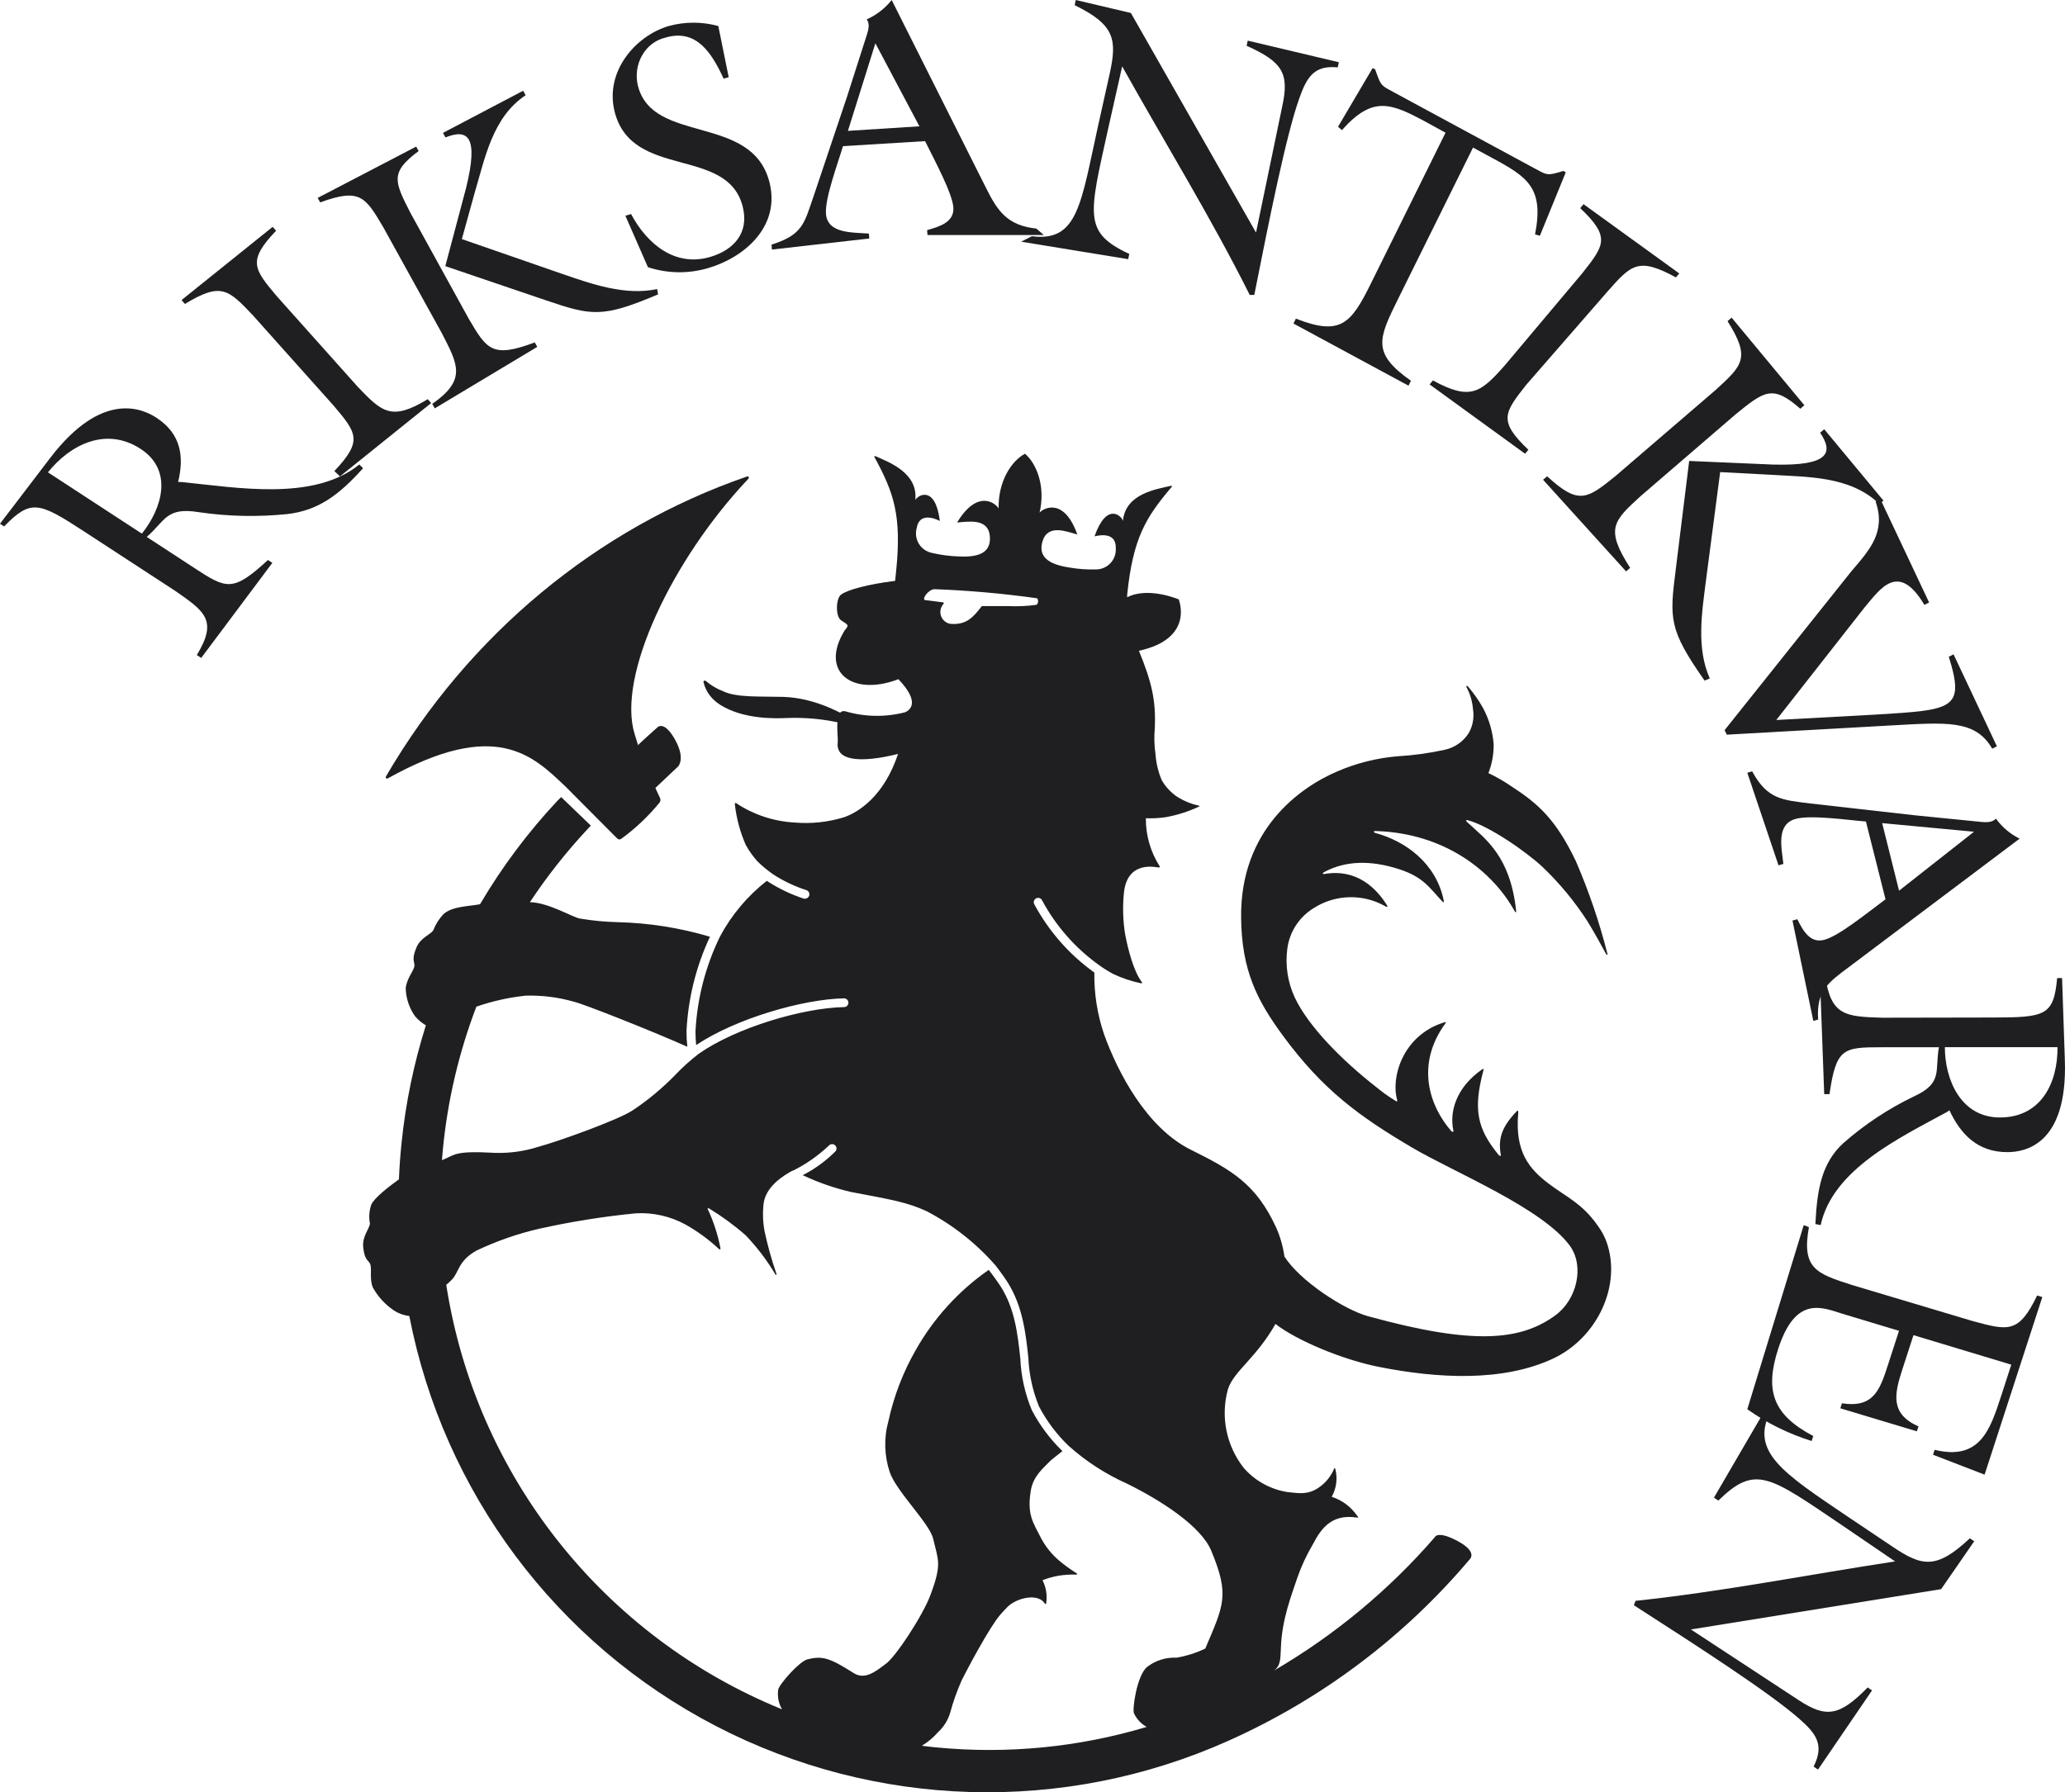 <?xml version="1.0" encoding="UTF-8"?>
<svg width="91px" height="79px" viewBox="0 0 91 79" version="1.1" xmlns="http://www.w3.org/2000/svg" xmlns:xlink="http://www.w3.org/1999/xlink">
    <!-- Generator: Sketch 55.2 (78181) - https://sketchapp.com -->
    <title>RA_logo_sort</title>
    <desc>Created with Sketch.</desc>
    <g id="Hjem" stroke="none" stroke-width="1" fill="none" fill-rule="evenodd">
        <g transform="translate(-375, -46)" fill="#1F1E21" fill-rule="nonzero" id="Header">
            <g transform="translate(0, -136)">
                <g id="RA_logo_sort" transform="translate(375, 182)">
                    <path d="M37.118,31.884 C37.394,31.934 37.739,31.975 38,32 L38,32 C37.194,31.447 35.931,30.761 34.512,30.717 C33.507,30.689 32.476,30.755 31.881,30.475 C31.595,30.366 31.334,30.213 31.112,30.022 C31.094,30.001 31.061,29.994 31.034,30.006 C31.007,30.017 30.994,30.044 31.003,30.069 C31.096,30.479 31.367,30.842 31.761,31.082 C32.785,31.711 34.153,31.673 34.697,31.648 C35.513,31.618 36.33,31.698 37.118,31.884 L37.118,31.884 Z" id="Path"></path>
                    <path d="M28.596,35 C28.364,34.336 28.165,33.652 28,32.955 C28.285,32.673 28.711,32.291 28.967,32.065 C28.967,32.065 29.253,31.728 29.738,32.584 C30.223,33.44 29.886,33.781 29.886,33.781 C29.53,34.114 29.002,34.615 28.596,35 Z" id="Path"></path>
                    <path d="M27.193,36.953 C27.238,37.004 27.312,37.015 27.369,36.979 C28,36.522 28.571,35.981 29.069,35.371 C29.109,35.316 29.116,35.241 29.088,35.179 L28.627,34.186 C28.37,33.591 28.149,32.98 27.967,32.356 C27.177,29.798 29.625,24.649 32.977,21.105 C33.034,21.046 32.977,20.98 32.91,21.006 C26.288,23.298 20.656,27.976 17.017,34.209 C16.973,34.289 17.017,34.345 17.103,34.302 C21.863,31.655 23.487,33.309 24.924,34.673 L27.193,36.953 Z" id="Path"></path>
                    <path d="M3.704,23.424 C1.718,22.128 1.36,21.99 0.181,23.205 L0,23.085 L2.21,20.188 C4.494,17.195 6.282,18.009 6.898,18.416 C7.987,19.128 8.117,20.137 7.849,21.245 L7.987,21.245 C10.471,21.496 13.827,22.101 15.833,20.475 L16,20.637 C14.928,21.834 14.014,22.496 12.685,22.657 C11.382,22.793 10.065,22.766 8.77,22.577 C7.314,22.337 7.287,22.957 6.466,23.666 L8.556,25.031 C9.982,25.965 10.26,26.112 11.807,24.684 L12.002,24.81 L8.867,29 L8.673,28.874 C9.604,27.345 9.028,26.953 7.719,26.043 L3.704,23.424 Z M6.252,23.522 C7.149,22.4 7.642,20.73 6.198,19.787 C4.681,18.796 3.094,19.592 2.113,20.82 L6.252,23.522 Z" id="Shape"></path>
                    <path d="M15.756,17.039 C16.837,18.175 17.254,18.565 18.85,17.596 L19,17.767 L14.98,21 L14.735,20.762 C16.004,19.428 15.714,19.078 14.706,17.884 L11.142,13.896 C10.062,12.757 9.746,12.426 8.15,13.397 L8,13.227 L12.014,10 L12.167,10.17 C10.894,11.504 11.188,11.853 12.193,13.051 L15.756,17.039 Z" id="Path"></path>
                    <path d="M20.663,14.061 C21.456,15.406 21.689,15.798 23.567,15.093 L23.676,15.29 L19.159,18 L19.049,17.802 C20.572,16.736 20.182,16.074 19.472,14.688 L16.891,10.018 C16.097,8.673 15.865,8.281 14.11,8.921 L14,8.723 L18.34,6.462 L18.449,6.659 C17.175,7.6 17.381,8.002 18.091,9.391 L20.663,14.061 Z M23.054,4 L23.163,4.198 C21.695,5.17 21.366,6.998 20.905,8.544 L20.353,10.539 L24.764,12.069 C26.086,12.524 27.548,13.042 28.958,12.741 L29,12.976 C26.522,14.026 26.064,13.917 24.028,13.227 L19.624,11.731 L20.54,8.281 C21.111,5.97 20.595,5.675 19.63,6.057 L19.521,5.857 L23.054,4 Z" id="Shape"></path>
                    <path d="M32.112,3.402 L31.889,3.467 C31.356,2.317 30.685,1.254 29.318,1.659 C28.89,1.76 28.52,2.044 28.293,2.446 C28.065,2.848 28,3.333 28.113,3.787 C28.773,6.379 33.142,5.002 33.909,8.035 C34.4,9.979 32.813,11.349 31.199,11.819 C30.331,12.074 29.414,12.059 28.553,11.777 L27.559,9.509 L27.809,9.434 C28.523,10.772 29.76,11.777 31.296,11.326 C32.326,11.022 33.027,10.273 32.729,9.104 C32.052,6.434 27.845,7.925 27.086,4.925 C26.641,3.169 27.99,1.584 29.468,1.147 C30.185,0.951 30.937,0.951 31.654,1.147 L32.112,3.402 Z" id="Path"></path>
                    <path d="M37.147,6.442 C36.931,7.182 36.346,8.73 36.399,9.425 C36.466,10.308 37.566,10.238 38.29,10.296 L38.307,10.513 L34.017,11 L34,10.782 C35.389,10.344 35.439,9.836 35.848,8.666 L37.32,4.283 L38.094,1.865 C38.207,1.481 38.39,1.121 38.194,0.855 C38.632,0.657 39.01,0.363 39.294,0 L43.441,8.261 C43.953,9.292 44.378,9.936 45.668,10.075 L46,10.359 L40.872,10.359 L40.856,10.142 C41.404,9.99 42.062,9.791 42.012,9.138 C41.966,8.533 41.258,7.206 40.766,6.221 L37.147,6.442 Z M38.576,1.907 L37.366,5.768 L40.517,5.568 L38.576,1.907 Z" id="Shape"></path>
                    <path d="M55.35,10.251 L56.507,4.68 C56.821,3.234 56.523,2.73 54.935,2.018 L54.985,1.791 L59,2.743 L58.95,2.97 C57.906,2.866 57.585,3.4 57.249,4.358 C56.673,5.983 55.935,9.665 55.274,13 L55.073,13 C53.357,9.568 51.326,6.285 49.452,2.925 L48.823,5.723 C47.99,9.493 47.729,10.247 49.766,11.193 L49.716,11.424 L45,10.653 L45.472,10.413 C47.503,10.67 47.628,8.993 48.392,5.538 L48.898,3.263 C49.235,1.745 49.131,1.095 47.358,0.228 L47.408,0 L49.835,0.572 L55.35,10.251 Z" id="Path"></path>
                    <path d="M68.89,7.535 L69,7.596 L67.859,10.392 L67.646,10.331 C68.047,8.285 67.323,7.802 65.74,6.954 L64.913,6.505 L61.62,13.157 C60.738,14.944 60.444,15.558 62.176,16.784 L62.069,17 L57,14.261 L57.107,14.045 C59.068,14.812 59.527,14.288 60.409,12.502 L63.701,5.85 L62.877,5.397 C61.294,4.54 60.502,4.202 59.136,5.735 L58.964,5.587 L60.489,3 L60.599,3.057 L60.674,3.263 C60.855,3.78 60.916,3.794 61.372,4.04 L67.679,7.451 C68.134,7.697 68.183,7.741 68.69,7.596 L68.89,7.535 Z" id="Path"></path>
                    <path d="M67.257,16.963 C66.29,18.194 66.009,18.548 67.353,19.825 L67.207,20 L63,16.945 L63.146,16.769 C64.801,17.674 65.244,17.305 66.29,16.132 L69.733,12.037 C70.703,10.806 70.984,10.452 69.637,9.175 L69.783,9 L74,12.052 L73.854,12.228 C72.199,11.323 71.888,11.665 70.845,12.843 L67.257,16.963 Z" id="Path"></path>
                    <path d="M72.295,21.872 C71.099,22.966 70.725,23.3 71.837,25.03 L71.658,25.186 L68,21.147 L68.179,20.994 C69.58,22.287 69.948,21.988 71.206,20.971 L75.602,17.191 C76.802,16.097 77.15,15.776 76.129,14.156 L76.308,14 L79.514,17.863 L79.335,18.016 C78.116,16.942 77.749,17.237 76.49,18.258 L72.295,21.872 Z M83,22.065 L82.821,22.217 C81.52,20.958 79.608,21.031 77.944,20.922 L75.804,20.809 L75.18,25.573 C74.998,27.001 74.747,28.555 75.346,29.904 L75.118,30 C73.531,27.74 73.57,27.273 73.85,25.076 L74.438,20.318 L78.148,20.478 C80.61,20.54 80.802,19.957 80.21,19.073 L80.389,18.92 L83,22.065 Z" id="Shape"></path>
                    <path d="M88,32.897 L87.792,33 C87.044,31.706 85.755,31.846 83.331,31.976 L76.096,32.383 L76,32.183 L81.586,25.181 C82.391,24.237 83.119,23.454 82.654,22.107 L82.863,22 L85.011,26.555 L84.803,26.661 C83.655,24.734 82.859,25.958 82.167,26.775 L78.277,31.736 L82.625,31.5 C86.044,31.289 86.608,31.289 85.88,28.949 L86.089,28.842 L88,32.897 Z" id="Path"></path>
                    <path d="M82.227,36.21 C81.452,36.152 79.808,35.906 79.125,36.097 C78.258,36.34 78.513,37.377 78.589,38.08 L78.375,38.142 L77,34.062 L77.214,34 C77.888,35.245 78.552,35.261 79.777,35.416 L84.395,35.938 L86.936,36.191 C87.337,36.223 87.729,36.324 87.956,36.084 C88.232,36.462 88.59,36.765 89,36.966 L81.501,42.608 C80.564,43.305 80.034,43.678 80.123,44.938 L79.909,45 L78.99,40.576 L79.205,40.518 C79.45,41.014 79.765,41.6 80.405,41.422 C81.045,41.244 82.193,40.307 83.09,39.639 L82.227,36.21 Z M86.991,36.661 L82.943,36.282 L83.687,39.26 L86.991,36.661 Z" id="Shape"></path>
                    <path d="M87.761,44.85 C90.142,44.85 90.499,44.775 90.654,43.112 L90.871,43.112 L90.994,46.74 C91.117,50.489 89.206,50.784 88.457,50.784 C87.161,50.784 86.406,50.009 85.907,48.94 L85.8,49.014 C83.7,50.158 80.765,51.546 80.233,54 L80,53.954 C80.078,52.376 80.292,51.258 81.225,50.393 C82.158,49.57 83.206,48.876 84.339,48.33 C85.635,47.735 85.256,47.199 85.444,46.161 L82.939,46.161 C81.228,46.161 80.917,46.188 80.622,48.227 L80.389,48.227 L80.198,43 L80.431,43 C80.677,44.788 81.338,44.806 82.939,44.859 L87.761,44.85 Z M85.706,46.157 C85.706,47.586 86.406,49.256 88.133,49.256 C89.951,49.256 90.683,47.725 90.67,46.157 L85.706,46.157 Z" id="Shape"></path>
                    <path d="M79.715,54.092 C79.385,55.916 80.045,56.136 81.607,56.639 L86.932,58.23 C88.504,58.657 88.963,58.781 89.772,57.103 L90,57.173 L87.457,65 L85.184,64.122 L85.254,63.905 C87.236,64.392 87.695,63.039 88.174,61.569 L88.633,60.152 L84.322,58.851 L83.83,60.369 C83.474,61.461 83.295,62.32 84.544,62.874 L84.471,63.09 L81.099,62.075 L81.168,61.855 C82.562,62.069 82.839,61.27 83.193,60.178 L83.685,58.66 L81.205,57.912 C80.313,57.641 79.137,57.065 78.361,59.455 C77.766,61.292 78.12,62.358 79.907,63.297 L79.834,63.517 C78.818,63.199 77.861,62.726 77,62.116 L79.487,54 L79.715,54.092 Z" id="Path"></path>
                    <path d="M74.514,71.823 L79.244,74.926 C80.474,75.74 81.06,75.65 82.305,74.379 L82.496,74.511 L80.115,78 L79.921,77.868 C80.406,76.902 80.034,76.413 79.274,75.747 C77.979,74.611 74.844,72.583 72,70.755 L72.074,70.562 C75.899,70.159 79.701,69.403 83.512,68.824 L81.15,67.214 C77.963,65.061 77.361,64.543 75.724,66.142 L75.53,66.014 L77.869,62 L78.063,62.132 C77.064,63.976 78.555,64.91 81.47,66.88 L83.412,68.183 C84.706,69.052 85.337,69.184 86.806,67.806 L87,67.935 L85.541,70.047 L74.514,71.823 Z" id="Path"></path>
                    <path d="M70.789,54.721 C70.694,54.468 70.563,54.23 70.4,54.014 C69.728,53.05 69.036,52.767 68.267,52.189 C67.389,51.527 66.746,50.775 66.907,49.04 C66.907,48.931 66.881,48.944 66.836,48.985 C66.193,49.657 66.009,50.171 66.135,50.891 C66.151,50.984 66.083,50.962 66.028,50.891 C65.099,49.75 64.912,48.908 65.369,47.186 C65.392,47.103 65.369,47.099 65.308,47.141 C64.144,47.951 63.877,49.03 64.044,49.814 C64.07,49.895 64.012,49.921 63.944,49.843 C63.015,48.773 62.352,46.952 63.696,45.107 C63.754,45.03 63.696,45.046 63.619,45.072 C61.834,45.634 61.284,47.466 61.567,48.471 C61.599,48.581 61.532,48.552 61.458,48.497 C61.18,48.327 60.914,48.137 60.663,47.928 C59.145,46.746 57.659,45.245 57.057,43.967 C56.746,43.297 56.632,42.552 56.729,41.82 C56.823,41.087 57.241,40.435 57.868,40.043 C58.829,39.415 60.063,39.38 61.059,39.953 C61.139,40.002 61.168,39.976 61.107,39.88 C60.66,39.169 59.795,38.273 58.363,38.524 C58.286,38.524 58.254,38.524 58.334,38.45 C59.299,37.923 60.425,37.913 61.664,38.315 C62.722,38.662 62.979,39.112 63.565,39.741 C63.622,39.806 63.632,39.741 63.622,39.693 C63.285,38.026 61.908,37.068 60.618,36.718 C60.515,36.689 60.512,36.625 60.637,36.631 C63.677,36.724 65.784,38.411 66.749,40.166 C66.788,40.23 66.823,40.227 66.813,40.143 C66.553,37.749 65.485,36.997 64.649,36.233 C64.581,36.172 64.6,36.136 64.674,36.152 C65.594,36.387 67.248,37.534 67.975,38.212 C68.725,38.927 69.387,39.729 69.95,40.599 C70.194,40.991 70.654,41.814 70.783,42.061 C70.815,42.122 70.841,42.061 70.841,42.061 C70.486,40.661 70.02,39.291 69.448,37.965 C68.563,36.114 67.791,35.433 66.617,34.668 C66.291,34.444 65.948,34.246 65.591,34.077 C65.748,33.674 65.826,33.246 65.823,32.814 C65.781,32.251 65.621,31.704 65.353,31.207 C65.17,30.878 64.954,30.568 64.71,30.282 C64.604,30.16 64.623,30.282 64.623,30.282 C64.787,30.586 64.885,30.921 64.912,31.265 C64.97,31.624 64.905,31.992 64.726,32.309 C64.488,32.687 64.107,32.953 63.671,33.048 C62.973,33.201 62.264,33.298 61.551,33.338 C60.65,33.418 59.767,33.641 58.936,34 C57.286,34.703 54.645,36.57 54.693,40.458 C54.719,42.787 55.401,44.111 56.559,45.682 C58.293,48.031 59.875,49.198 62.255,50.598 C64.076,51.668 67.984,53.259 69.187,54.92 C69.831,55.823 69.49,57.282 68.544,57.976 C66.997,59.104 64.925,59.293 60.29,58.018 C59.219,57.722 57.273,56.45 56.601,55.383 C56.539,54.939 56.416,54.507 56.234,54.098 C55.349,52.195 54.304,51.582 52.464,50.672 C50.534,49.708 49.267,47.292 48.656,45.596 C48.357,44.718 48.211,43.795 48.225,42.868 C47.129,42.083 46.227,41.059 45.587,39.873 C45.547,39.812 45.545,39.733 45.583,39.67 C45.62,39.606 45.69,39.57 45.764,39.576 C45.837,39.581 45.901,39.628 45.928,39.696 C46.541,40.832 47.407,41.812 48.459,42.559 C48.649,42.695 48.848,42.819 49.054,42.929 C49.436,43.11 49.838,43.246 50.251,43.334 C50.331,43.353 50.354,43.334 50.306,43.269 C49.952,42.807 49.701,41.807 49.585,41.197 C49.486,40.595 49.467,39.982 49.527,39.375 C49.653,38.022 50.743,38.186 51.029,38.234 C51.126,38.234 51.132,38.234 51.097,38.173 C50.698,37.543 50.489,36.811 50.495,36.066 C50.787,36.078 51.079,36.063 51.367,36.021 C51.867,35.931 52.354,35.778 52.815,35.564 C52.863,35.548 52.885,35.506 52.795,35.503 C52.483,35.433 52.184,35.311 51.911,35.143 C51.616,34.953 51.372,34.695 51.197,34.392 C51.042,34.027 50.948,33.639 50.92,33.244 C50.866,32.869 50.856,32.488 50.888,32.11 C50.949,30.851 50.74,30.035 50.19,28.685 C52.66,28.145 51.943,26.42 51.943,26.42 C51.943,26.42 50.602,25.845 49.672,26.327 L49.672,26.214 C49.929,23.711 50.492,22.811 51.628,21.468 C51.66,21.43 51.65,21.401 51.586,21.417 C50.943,21.568 49.598,21.761 49.485,22.959 C49.428,22.731 48.765,22.121 48.234,23.64 C48.488,23.579 49.199,23.457 49.17,24.174 C49.184,24.414 49.099,24.65 48.933,24.825 C48.767,25.001 48.537,25.1 48.295,25.099 C47.89,25.111 47.485,25.081 47.086,25.009 C46.121,24.858 45.745,24.482 45.947,23.843 C46.185,23.091 46.999,23.428 47.475,23.56 C46.899,21.931 45.999,22.378 45.812,22.596 C46.079,21.459 45.693,20.447 45.169,20 C44.561,20.321 43.979,21.24 44.008,22.41 C43.866,22.172 43.075,21.549 42.177,23.03 C42.673,22.995 43.538,22.831 43.618,23.615 C43.686,24.283 43.255,24.579 42.264,24.527 C41.86,24.516 41.458,24.463 41.064,24.37 C40.827,24.321 40.621,24.177 40.494,23.972 C40.368,23.766 40.332,23.517 40.395,23.284 C40.508,22.577 41.183,22.844 41.418,22.962 C41.212,21.356 40.437,21.831 40.334,22.04 C40.466,20.845 39.17,20.37 38.591,20.112 C38.536,20.09 38.514,20.112 38.539,20.154 C39.379,21.703 39.746,22.699 39.488,25.199 L39.446,25.604 C38.218,25.758 37.388,25.989 37.079,26.198 C36.831,26.352 36.812,27.162 37.056,27.336 C37.397,27.56 37.423,27.544 37.224,27.785 C36.101,29.601 37.545,30.722 39.591,29.938 C40.556,30.947 40.112,31.297 39.89,31.394 C39.019,31.621 38.103,31.605 37.24,31.349 C37.063,31.329 36.828,31.349 36.918,32.522 C36.934,32.759 36.876,32.843 36.95,33.039 C37.105,33.476 37.915,33.643 39.575,33.232 C38.961,35.092 37.832,35.802 37.201,36.021 C36.493,36.24 35.749,36.319 35.011,36.255 C34.098,36.204 33.216,35.913 32.454,35.41 C32.402,35.368 32.373,35.41 32.386,35.474 C32.456,36.083 32.617,36.677 32.862,37.238 C33.003,37.495 33.173,37.735 33.367,37.955 C33.582,38.167 33.814,38.36 34.062,38.533 C34.515,38.829 35.005,39.063 35.519,39.23 C35.623,39.256 35.688,39.36 35.664,39.465 C35.641,39.551 35.563,39.612 35.474,39.613 L35.429,39.613 C34.851,39.424 34.3,39.159 33.792,38.826 C32.941,39.491 32.239,40.326 31.73,41.277 L31.73,41.277 C31.092,42.583 30.725,44.004 30.649,45.454 C30.648,45.658 30.657,45.862 30.678,46.065 C32.412,44.902 35.365,44.041 37.195,44.005 C37.301,44.005 37.388,44.091 37.388,44.198 C37.388,44.304 37.301,44.391 37.195,44.391 C35.381,44.426 32.434,45.294 30.784,46.454 C30.418,46.737 30.074,47.047 29.755,47.382 C29.188,47.967 28.56,48.489 27.883,48.941 C27.239,49.368 24.554,50.329 23.73,50.547 C23.118,50.743 22.478,50.834 21.835,50.817 C19.97,50.711 20.076,50.904 19.475,51.138 L19.513,50.698 C19.719,48.532 20.216,46.404 20.993,44.371 C21.697,44.128 22.426,43.965 23.167,43.886 C23.884,43.866 24.6,43.956 25.29,44.153 C25.737,44.259 28.658,45.413 30.289,46.139 C30.263,45.907 30.251,45.674 30.253,45.441 C30.325,44.004 30.675,42.594 31.286,41.29 C29.963,40.896 28.594,40.68 27.214,40.647 C26.656,40.634 26.1,40.58 25.551,40.487 C25.229,40.432 24.171,39.78 23.351,39.767 C24.105,38.628 24.953,37.553 25.885,36.554 L26.036,36.39 L24.73,35.134 L24.57,35.291 C23.266,36.683 22.121,38.214 21.154,39.857 C20.665,39.953 19.938,39.941 19.545,40.291 C19.348,40.499 19.194,40.743 19.092,41.011 C18.969,41.194 18.529,41.332 18.349,41.769 C18.101,42.357 18.31,42.411 18.255,42.62 C18.201,42.829 17.914,43.163 17.879,43.562 C17.891,44.003 18.033,44.431 18.288,44.792 C18.425,44.951 18.586,45.087 18.767,45.194 C18.235,46.881 17.876,48.617 17.696,50.377 C17.64,50.912 17.601,51.448 17.58,51.983 C17.133,52.305 16.509,52.787 16.364,53.092 C16.268,53.363 16.247,53.655 16.303,53.937 C16.28,54.159 15.962,54.493 16.004,54.955 C16.062,55.598 16.264,55.534 16.325,55.752 C16.387,55.971 16.277,56.395 16.435,56.758 C16.66,57.161 16.978,57.506 17.361,57.764 C17.564,57.897 17.795,57.98 18.037,58.005 C19.541,65.771 24.513,72.425 31.538,76.075 C38.563,79.725 46.872,79.971 54.101,76.744 C58.218,74.91 61.866,72.17 64.771,68.727 C64.771,68.727 65.134,68.406 64.23,67.924 C63.327,67.442 63.224,67.763 63.224,67.763 C61.203,70.094 58.812,72.077 56.147,73.633 C56.408,73.434 56.427,73.203 56.446,72.647 C56.485,71.362 56.938,70.253 57.164,69.562 C57.343,69.045 57.574,68.547 57.852,68.075 C58.193,67.432 58.64,66.712 59.801,66.892 C59.875,66.892 59.875,66.892 59.801,66.805 C59.531,66.413 59.139,66.122 58.685,65.976 C58.893,65.605 58.951,65.168 58.846,64.755 C58.83,64.694 58.807,64.694 58.785,64.755 C58.64,65.093 58.4,65.381 58.093,65.584 C57.614,65.906 57.196,65.813 56.742,65.768 C55.994,65.652 55.311,65.277 54.812,64.707 C54.036,63.722 53.777,62.425 54.117,61.218 C54.388,60.421 55.349,59.868 56.208,58.358 C57.135,59.081 59.164,59.936 60.785,60.254 C63.323,60.755 66.212,60.929 68.447,59.881 C70.413,58.953 71.481,56.623 70.789,54.721 Z M41.196,25.97 C42.697,26.027 44.193,26.16 45.68,26.368 C45.773,26.368 45.767,26.645 45.661,26.661 C45.25,26.717 44.834,26.735 44.419,26.715 C44.069,26.715 43.532,26.715 43.268,26.715 C42.885,27.204 42.605,27.551 41.888,27.499 C41.698,27.47 41.539,27.34 41.472,27.16 C41.406,26.98 41.442,26.778 41.566,26.632 C41.608,26.603 41.592,26.558 41.566,26.552 C41.331,26.526 40.875,26.458 40.785,26.455 C40.579,26.436 40.92,25.964 41.19,25.97 L41.196,25.97 Z M53.114,72.666 C52.712,72.858 52.285,72.993 51.846,73.068 C51.383,73.045 50.927,73.187 50.56,73.469 C50.103,73.82 49.884,75.365 49.974,75.523 C50.092,75.775 50.287,75.984 50.531,76.12 C47.531,77.019 44.384,77.325 41.267,77.023 C41.048,77.001 40.83,76.978 40.624,76.949 C40.888,76.791 41.125,76.593 41.328,76.361 C41.579,76.132 41.765,75.841 41.865,75.516 C42.001,75.015 42.175,74.525 42.386,74.051 C42.637,73.553 43.58,71.766 44.072,71.182 C44.178,71.06 44.294,70.934 44.416,70.812 C44.86,70.404 45.735,70.237 46.024,70.655 C46.063,70.709 46.102,70.748 46.108,70.635 C46.153,70.298 46.095,69.955 45.941,69.652 C46.172,69.563 46.411,69.496 46.655,69.453 C46.912,69.413 47.173,69.397 47.433,69.405 C47.482,69.405 47.485,69.366 47.433,69.341 C47.169,69.175 46.916,68.992 46.677,68.791 C46.351,68.516 46.081,68.181 45.88,67.805 C45.519,67.095 45.256,66.764 45.423,65.716 C45.526,65.074 45.954,64.73 46.288,64.389 C46.356,64.322 46.61,64.132 46.819,63.962 C46.277,63.436 45.822,62.828 45.471,62.159 C45.168,61.434 44.996,60.66 44.963,59.875 C44.847,58.814 44.728,57.719 44.117,56.736 C44.014,56.568 43.718,56.157 43.57,55.974 C42.246,56.896 41.147,58.104 40.354,59.508 C39.797,60.481 39.392,61.533 39.154,62.628 C38.945,63.373 38.965,64.164 39.212,64.897 C39.504,65.745 40.965,67.146 41.122,67.824 C41.347,68.788 41.515,68.926 41.01,70.285 C40.688,71.182 39.401,73.148 38.983,73.376 C38.562,73.698 38.099,74.051 37.619,73.746 C36.574,73.084 36.252,72.971 35.58,73.142 C35.236,73.228 34.355,74.212 34.293,74.475 C34.251,74.775 34.31,75.08 34.461,75.343 C26.579,72.132 20.962,65.026 19.664,56.623 C19.664,56.623 19.664,56.652 19.909,56.408 C20.23,56.086 20.176,55.582 20.999,55.123 C21.885,54.702 22.813,54.379 23.769,54.159 C25.169,53.848 26.587,53.621 28.015,53.481 C28.778,53.437 29.538,53.609 30.208,53.975 C30.739,54.274 31.232,54.634 31.678,55.049 C31.717,55.087 31.762,55.09 31.746,55.004 C31.63,54.411 31.442,53.835 31.186,53.288 C31.164,53.246 31.205,53.253 31.251,53.269 C31.82,53.615 32.358,54.009 32.859,54.448 C33.356,54.968 33.793,55.542 34.162,56.16 C34.197,56.228 34.232,56.189 34.213,56.138 C34.003,55.53 33.83,54.91 33.695,54.281 C33.62,53.886 33.604,53.482 33.647,53.082 C33.711,52.465 34.229,51.993 34.827,51.652 L34.827,51.652 L34.93,51.598 L34.95,51.598 L34.95,51.598 C35.525,51.311 36.055,50.94 36.523,50.499 C36.567,50.446 36.637,50.421 36.705,50.434 C36.773,50.446 36.83,50.494 36.853,50.559 C36.876,50.624 36.863,50.697 36.818,50.749 C36.394,51.172 35.907,51.527 35.374,51.8 C36.05,52.119 36.757,52.366 37.484,52.536 C39.414,52.902 39.968,52.995 40.836,53.387 C41.983,53.988 43.009,54.795 43.863,55.768 L43.863,55.768 C44.027,55.974 44.31,56.369 44.416,56.543 C45.075,57.6 45.204,58.792 45.317,59.843 C45.348,60.581 45.507,61.308 45.786,61.992 C46.125,62.64 46.568,63.228 47.096,63.734 C47.862,64.418 48.73,64.98 49.669,65.398 C51.126,66.118 52.94,67.262 53.387,68.377 C54.185,70.308 53.934,70.738 53.114,72.666 Z" id="Shape"></path>
                </g>
            </g>
        </g>
    </g>
</svg>
